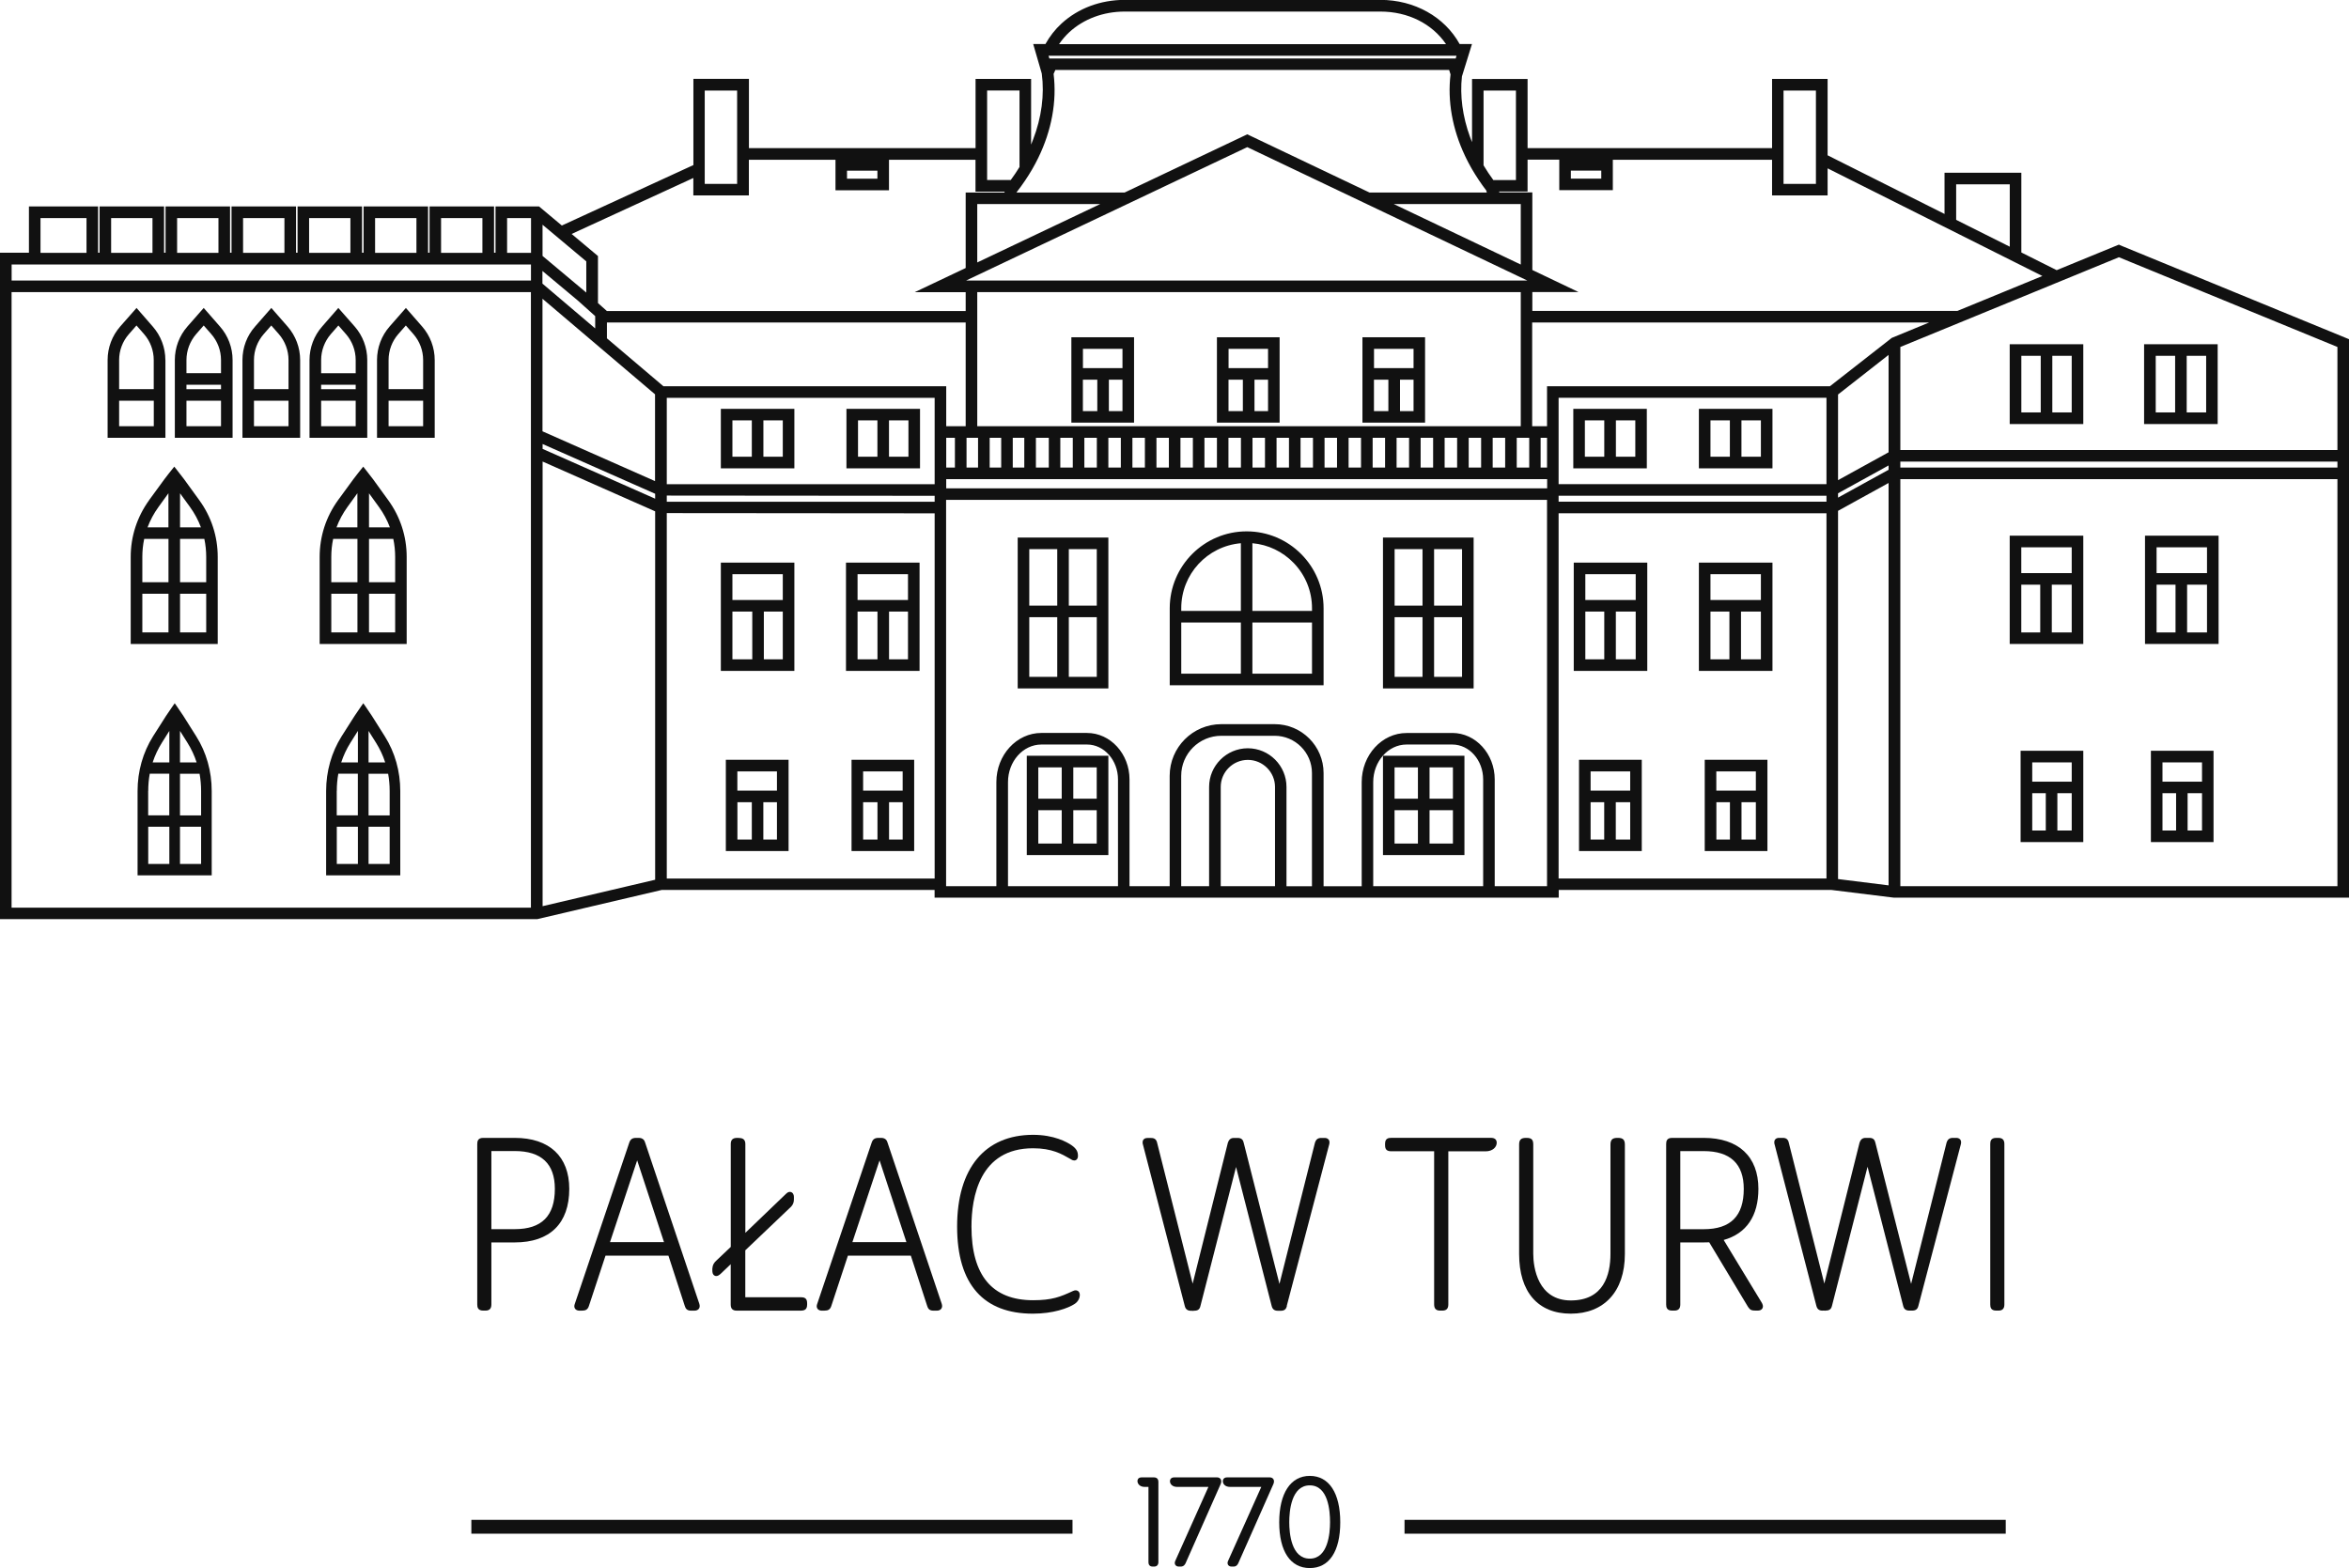 <?xml version="1.0" encoding="UTF-8"?>
<svg id="Warstwa_1" data-name="Warstwa 1" xmlns="http://www.w3.org/2000/svg" viewBox="0 0 414.08 276.45" width="414.08" height="276.45">
  <defs>
    <style>
      .cls-1 {
        fill: #111;
      }
    </style>
  </defs>
  <path class="cls-1" d="m26.29,88.18c-2.12,2.93-3.25,6.38-3.25,10v15.35h15.34v-15.35c0-3.61-1.12-7.07-3.25-10l-2.7-3.72h0c-.32-.43-1.32-1.7-1.32-1.7l-.39-.49-.39.49c-.04.05-1.02,1.27-1.33,1.7l-2.72,3.72Zm9.13,4.79h-3.68v-6l1.75,2.41c.81,1.12,1.46,2.33,1.93,3.59Zm-3.68,9.68v-7.64h4.28c.22,1.03.33,2.1.33,3.17v4.47h-4.61Zm0,8.84v-6.81h4.61v6.81h-4.61Zm-6.65,0v-6.81h4.61v6.81h-4.61Zm0-8.84v-4.47c0-1.08.11-2.14.33-3.17h4.28v7.64h-4.61Zm.92-9.68c.47-1.26,1.12-2.47,1.93-3.59l1.75-2.42v6.01h-3.69Z"/>
  <path class="cls-1" d="m64.03,82.27l-.39.49s-1.02,1.27-1.33,1.7l-2.72,3.72c-2.12,2.93-3.24,6.38-3.24,10v15.35h15.34v-15.35c0-3.61-1.12-7.07-3.25-10l-2.7-3.72h0c-.32-.43-1.32-1.7-1.32-1.7l-.39-.49Zm-4.71,10.7c.47-1.26,1.12-2.47,1.93-3.59l1.75-2.42v6.01h-3.69Zm-.92,18.52v-6.81h4.61v6.81h-4.61Zm0-8.84v-4.47c0-1.08.11-2.14.33-3.17h4.28v7.64h-4.61Zm6.65,0v-7.64h4.28c.22,1.03.33,2.1.33,3.17v4.47h-4.61Zm0,8.84v-6.81h4.61v6.81h-4.61Zm3.68-18.52h-3.68v-6l1.75,2.41c.81,1.12,1.46,2.33,1.93,3.59Z"/>
  <path class="cls-1" d="m65.56,126.21h0c-.27-.42-1.11-1.64-1.11-1.64l-.41-.59-.41.59s-.86,1.23-1.12,1.64l-2.29,3.6c-1.78,2.83-2.73,6.16-2.73,9.65v14.86h13.07v-14.86c0-3.49-.94-6.82-2.73-9.65l-2.27-3.6Zm-.59,8.2v-5.55l1.31,2.08c.68,1.09,1.23,2.25,1.62,3.47h-2.94Zm3.72,9.35h-3.72v-7.35h3.45c.18.99.27,2.02.27,3.05v4.31Zm-9.32,8.55v-6.55h3.72v6.55h-3.72Zm0-12.86c0-1.04.09-2.06.27-3.05h3.44v7.35h-3.72v-4.31Zm5.6,12.86v-6.55h3.72v6.55h-3.72Zm-4.82-17.9c.4-1.22.95-2.39,1.63-3.47l1.31-2.08v5.55h-2.94Z"/>
  <path class="cls-1" d="m32.32,126.21h0c-.27-.42-1.11-1.64-1.11-1.64l-.41-.59-.41.59s-.86,1.23-1.12,1.64l-2.29,3.6c-1.78,2.83-2.73,6.16-2.73,9.65v14.86h13.07v-14.86c0-3.49-.94-6.82-2.73-9.65l-2.27-3.6Zm-.59,8.2v-5.55l1.31,2.08c.68,1.09,1.23,2.25,1.62,3.47h-2.94Zm3.72,9.35h-3.72v-7.35h3.45c.18.99.27,2.02.27,3.05v4.31Zm-9.32,8.55v-6.55h3.72v6.55h-3.72Zm0-12.86c0-1.04.09-2.06.27-3.05h3.44v7.35h-3.72v-4.31Zm5.6,12.86v-6.55h3.72v6.55h-3.72Zm-4.82-17.9c.4-1.22.95-2.39,1.63-3.47l1.31-2.08v5.55h-2.94Z"/>
  <path class="cls-1" d="m140.03,72.08h-12.96v10.49h12.96v-10.49Zm-10.92,8.44v-6.41h3.42v6.41h-3.42Zm5.46,0v-6.41h3.42v6.41h-3.42Z"/>
  <path class="cls-1" d="m162.18,72.08h-12.97v10.49h12.97v-10.49Zm-10.93,8.44v-6.41h3.42v6.41h-3.42Zm5.46,0v-6.41h3.43v6.41h-3.43Z"/>
  <path class="cls-1" d="m140.03,99.19h-12.96v19.09h12.96v-19.09Zm-2.04,8.63v8.42h-3.34v-8.42h3.34Zm-8.88-2.04v-4.55h8.88v4.55h-8.88Zm0,10.46v-8.42h3.5v8.42h-3.5Z"/>
  <path class="cls-1" d="m162.1,99.19h-12.97v19.09h12.97v-19.09Zm-2.04,8.63v8.42h-3.34v-8.42h3.34Zm-8.89-2.04v-4.55h8.89v4.55h-8.89Zm0,10.46v-8.42h3.51v8.42h-3.51Z"/>
  <path class="cls-1" d="m179.4,121.37h15.98v-26.6h-15.98v26.6Zm13.94-12.56v10.52h-4.93v-10.52h4.93Zm0-12v9.96h-4.93v-9.96h4.93Zm-6.97,12v10.52h-4.93v-10.52h4.93Zm0-12v9.96h-4.93v-9.96h4.93Z"/>
  <path class="cls-1" d="m181,150.75h14.38v-17.51h-14.38v17.51Zm12.33-7.91v5.88h-4.13v-5.88h4.13Zm0-7.55v5.52h-4.13v-5.52h4.13Zm-6.17,7.55v5.88h-4.13v-5.88h4.13Zm0-7.55v5.52h-4.13v-5.52h4.13Z"/>
  <path class="cls-1" d="m243.79,150.75h14.36v-17.51h-14.36v17.51Zm12.33-7.91v5.88h-4.12v-5.88h4.12Zm0-7.55v5.52h-4.12v-5.52h4.12Zm-6.17,7.55v5.88h-4.12v-5.88h4.12Zm0-7.55v5.52h-4.12v-5.52h4.12Z"/>
  <path class="cls-1" d="m243.79,121.37h15.98v-26.6h-15.98v26.6Zm13.94-12.56v10.52h-4.93v-10.52h4.93Zm0-12v9.96h-4.93v-9.96h4.93Zm-6.97,12v10.52h-4.92v-10.52h4.92Zm0-12v9.96h-4.92v-9.96h4.92Z"/>
  <path class="cls-1" d="m214.52,74.51h11.05v-15.05h-11.05v15.05Zm9.01-7.57v5.54h-2.39v-5.54h2.39Zm-4.44,0v5.54h-2.53v-5.54h2.53Zm4.44-5.44v3.4h-6.96v-3.4h6.96Z"/>
  <path class="cls-1" d="m188.86,74.51h11.05v-15.05h-11.05v15.05Zm9.01-7.57v5.54h-2.4v-5.54h2.4Zm-4.44,0v5.54h-2.54v-5.54h2.54Zm4.44-5.44v3.4h-6.97v-3.4h6.97Z"/>
  <path class="cls-1" d="m240.17,74.51h11.04v-15.05h-11.04v15.05Zm9.01-7.57v5.54h-2.39v-5.54h2.39Zm-4.44,0v5.54h-2.54v-5.54h2.54Zm4.44-5.44v3.4h-6.97v-3.4h6.97Z"/>
  <path class="cls-1" d="m127.95,150.04h11.06v-16.09h-11.06v16.09Zm9.01-8.61v6.58h-2.4v-6.58h2.4Zm-4.43,0v6.58h-2.54v-6.58h2.54Zm4.43-5.43v3.39h-6.98v-3.39h6.98Z"/>
  <path class="cls-1" d="m150.11,150.04h11.04v-16.09h-11.04v16.09Zm9.01-8.61v6.58h-2.4v-6.58h2.4Zm-4.44,0v6.58h-2.53v-6.58h2.53Zm4.44-5.43v3.39h-6.97v-3.39h6.97Z"/>
  <path class="cls-1" d="m219.76,93.68c-7.48,0-13.56,6.08-13.56,13.56v13.57h27.12v-13.57c0-7.48-6.08-13.56-13.56-13.56Zm-11.53,14.03v-.47c0-6.01,4.57-10.95,10.51-11.47v11.94h-10.51Zm0,11.06v-9.02h10.51v9.02h-10.51Zm23.05-9.02v9.02h-10.51v-9.02h10.51Zm-10.51-2.04v-11.94c2.77.24,5.34,1.47,7.29,3.49,2.08,2.16,3.22,4.99,3.22,7.97v.47h-10.51Z"/>
  <path class="cls-1" d="m76.63,63.47c0-2.17-.79-4.27-2.22-5.91l-2.86-3.27-2.87,3.27c-1.43,1.63-2.22,3.73-2.22,5.91v13.71h10.17v-13.71Zm-8.13,5.14v-5.14c0-1.69.61-3.31,1.71-4.57l1.33-1.52,1.33,1.52c1.11,1.27,1.72,2.89,1.72,4.57v5.14h-6.09Zm0,6.53v-4.49h6.09v4.49h-6.09Z"/>
  <path class="cls-1" d="m52.91,63.47c0-2.18-.79-4.28-2.22-5.91l-2.86-3.27-2.86,3.27c-1.44,1.62-2.23,3.72-2.23,5.91v13.71h10.17v-13.71Zm-8.14,5.14v-5.14c0-1.68.61-3.3,1.72-4.57l1.33-1.52,1.33,1.52c1.1,1.26,1.71,2.88,1.71,4.57v5.14h-6.09Zm0,6.53v-4.49h6.09v4.49h-6.09Z"/>
  <path class="cls-1" d="m29.15,63.47c0-2.18-.79-4.27-2.23-5.91l-2.85-3.27-2.88,3.27c-1.43,1.64-2.22,3.73-2.22,5.91v13.71h10.19v-13.71Zm-8.15,5.14v-5.14c0-1.68.61-3.3,1.72-4.56l1.34-1.53,1.33,1.52c1.11,1.27,1.71,2.89,1.71,4.57v5.14h-6.11Zm0,6.53v-4.49h6.11v4.49h-6.11Z"/>
  <path class="cls-1" d="m64.74,63.47c0-2.18-.79-4.28-2.22-5.91l-2.88-3.27-2.85,3.27c-1.44,1.63-2.23,3.73-2.23,5.91v13.71h10.18v-13.71Zm-8.13,2.32v-2.32c0-1.67.61-3.29,1.71-4.57l1.33-1.52,1.34,1.53c1.1,1.26,1.71,2.88,1.71,4.57v2.32h-6.09Zm0,2.82v-.78h6.09v.78h-6.09Zm0,6.53v-4.49h6.09v4.49h-6.09Z"/>
  <path class="cls-1" d="m41,63.47c0-2.18-.79-4.28-2.23-5.91l-2.86-3.27-2.87,3.27c-1.43,1.63-2.22,3.73-2.22,5.91v13.71h10.18v-13.71Zm-8.13,2.32v-2.32c0-1.67.61-3.29,1.71-4.57l1.33-1.52,1.33,1.52c1.11,1.27,1.72,2.89,1.72,4.57v2.32h-6.09Zm0,2.82v-.78h6.09v.78h-6.09Zm0,6.53v-4.49h6.09v4.49h-6.09Z"/>
  <path class="cls-1" d="m373.7,43.21l-.19-.08-10.96,4.5-6.23-3.12v-14.06h-13.54v7.27l-20.61-10.34v-13.47h-9.79v12.21h-43.1v-12.2h-9.79v11.14c-.06-.14-.11-.28-.17-.43l-.18-.47c-1.32-3.6-1.81-7.32-1.43-10.69l1.77-5.71h-2.18c-2.66-4.81-7.98-7.78-13.96-7.78h-45.08c-4.26,0-8.21,1.48-11.14,4.17-1.13,1.04-2.08,2.26-2.83,3.61h-2.16l1.51,5.2c.5,3.73-.03,7.76-1.54,11.67-.11.29-.22.57-.34.86v-11.58h-9.79v12.2h-39.95v-12.21h-9.79v15.2l-23.19,10.66-4.03-3.37h-7.66v8.17h-.26v-8.17h-11.37v8.17h-.26v-8.17h-11.37v8.17h-.27v-8.17h-11.37v8.17h-.27v-8.17h-11.37v8.17h-.26v-8.17h-11.37v8.17h-.26v-8.17h-11.37v8.17h-.26v-8.17H5.1v8.17H0v117.48h94.73l21.91-5.14h48.11v1.36h110.02v-1.36h48.08s10.53,1.3,10.53,1.3l.5.06h80.2V59.8l-40.38-16.58ZM115.49,90.15v64.95l-19.84,4.66v-78.39l19.84,8.78Zm0-3.09v.86l-19.84-8.78v-.86l19.84,8.77ZM186.69,7.78c.53-.77,1.13-1.48,1.81-2.11,2.55-2.34,6.02-3.63,9.76-3.63h45.08c4.85,0,9.11,2.13,11.57,5.75h-68.23Zm167.59,24.72v10.99l-9.45-4.73v-6.26h9.45Zm57.76,51.97v71.77h-77.05v-71.77h77.05Zm0-3.09v1.05h-77.05v-1.05h77.05Zm-77.05-2.04v-18.17l38.53-15.82,38.52,15.82v18.17h-77.05Zm-170.23,11.16v64.39h-47.22v-64.43l47.22.04Zm-47.22-2.04v-1.09l47.22.04v1.05h-47.22Zm47.22-18.32v15.23h-47.22v-15.23h47.22Zm-63.98-28.9l21.44-9.86v3.07h9.79v-6.28h15.27v5.37h9.43v-5.37h15.25v5.62h5.13l-.02.15h-6.84v13.31l-8.98,4.26h8.98v3.32h-63.25l-1.57-1.4v-8.29l-4.64-3.89Zm78.06-7.69h0,0Zm93.89,50.92v1.62h-105.93v-1.62h105.93Zm-165.74-27.61h63.24v18.28h-3.43v-7.04h-49.85l-9.96-8.45v-2.79Zm72.73-27.42c-.47.77-.99,1.54-1.55,2.3h-4.16v-15.78h5.71v13.48Zm6.01-16.42l.31-.69h69.41l.25.79c-.56,4.68.32,9.63,2.54,14.33l.18.38c.27.56.57,1.11.88,1.67l.18.32c.76,1.3,1.6,2.56,2.51,3.75l.11.37h-20.69l-21.54-10.26-21.62,10.26h-19.05v-.04s.05-.06.08-.1c.99-1.28,1.89-2.61,2.68-3.97h0c.39-.67.74-1.34,1.06-1.99,2.37-4.85,3.3-9.97,2.71-14.81Zm59.95,22.95h22.4v10.67l-22.4-10.67Zm36.59-5.89v1.41h-5.36v-1.41h5.36Zm2.04,3.46v-5.37h28.07v6.28h9.79v-4.77l37.86,18.98-14.97,6.15h-74.94v-3.32h8.14l-8.14-3.89v-13.68h-5.83l-.02-.15h5.01v-5.62h5.59v5.37h9.44Zm-15.07,15.92h-98.94l49.57-23.52,49.37,23.52Zm-96.97-3.19v-10.3h21.69l-21.69,10.3Zm95.1,36.16v-5.25h2.2v5.25h-2.2Zm-2.04-5.25v5.25h-2.2v-5.25h2.2Zm-4.24,0v5.25h-2.19v-5.25h2.19Zm-4.23,0v5.25h-2.2v-5.25h2.2Zm-4.23,0v5.25h-2.2v-5.25h2.2Zm-4.24,0v5.25h-2.2v-5.25h2.2Zm-4.23,0v5.25h-2.19v-5.25h2.19Zm-4.24,0v5.25h-2.19v-5.25h2.19Zm-4.23,0v5.25h-2.2v-5.25h2.2Zm-4.24,0v5.25h-2.19v-5.25h2.19Zm-4.23,0v5.25h-2.19v-5.25h2.19Zm-4.23,0v5.25h-2.2v-5.25h2.2Zm-4.24,0v5.25h-2.2v-5.25h2.2Zm-4.23,0v5.25h-2.2v-5.25h2.2Zm-4.24,0v5.25h-2.19v-5.25h2.19Zm-4.23,0v5.25h-2.19v-5.25h2.19Zm-4.23,0v5.25h-2.2v-5.25h2.2Zm-4.24,0v5.25h-2.2v-5.25h2.2Zm-4.23,0v5.25h-2.2v-5.25h2.2Zm-4.24,0v5.25h-2.2v-5.25h2.2Zm-4.23,0v5.25h-2.27v-5.25h2.27Zm-4.32,0v5.25h-2.03v-5.25h2.03Zm-4.07,0v5.25h-2.03v-5.25h2.03Zm-4.22-2.04v-23.64h95.81v23.64h-95.81Zm-1.89,7.29v-5.25h2.03v5.25h-2.03Zm-3.58,0v-5.25h1.53v5.25h-1.53ZM267.23,15.97v15.78h-3.98c-.63-.85-1.21-1.73-1.73-2.6v-13.18h5.71Zm-10.62-5.66h-71.63l-.14-.48h71.91l-.14.48Zm-101.94,19.78v1.41h-5.36v-1.41h5.36Zm60.52,108.65c0-2.63,2.15-4.77,4.78-4.77s4.79,2.14,4.79,4.77v17.5h-9.57v-17.5Zm40.82-9.51h-8.06c-4.36,0-7.91,3.89-7.91,8.66v18.36h-6.72v-19.96c0-4.75-3.86-8.62-8.61-8.62h-9.42c-5.02,0-9.1,4.09-9.1,9.11v19.46h-7.08v-18.82c0-4.52-3.36-8.2-7.5-8.2h-8.04c-4.37,0-7.93,3.89-7.93,8.66v18.36h-8.86v-68.11h105.93v68.11h-9.22v-18.82c0-4.52-3.36-8.2-7.49-8.2Zm-78.32,8.66c0-3.65,2.64-6.63,5.89-6.63h8.04c3.01,0,5.46,2.76,5.46,6.16v18.82h-19.39v-18.35Zm42.28-5.97c-3.76,0-6.83,3.06-6.83,6.82v17.5h-4.92v-19.46c0-3.9,3.17-7.06,7.06-7.06h9.42c3.62,0,6.57,2.95,6.57,6.57v19.95h-4.49v-17.5c0-3.76-3.06-6.82-6.82-6.82Zm22.1,5.97c0-3.65,2.64-6.63,5.88-6.63h8.06c3,0,5.44,2.76,5.44,6.16v18.82h-19.38v-18.35Zm30.64-60.71v5.25h-1.13v-5.25h1.13Zm0-9.08v7.04h-2.62v-18.28h69.97l-6.58,2.71-10.91,8.53h-49.86Zm47.4-52.13v16.45h-5.71V15.97h5.71Zm-190.17,0v16.45h-5.71V15.97h5.71Zm-34.32,34.04v-2.24l6.22,5.2,3.08,2.76v2.17l-9.3-7.9Zm7.73,1.57l-7.71-6.46v-5.5l7.71,6.46v5.5Zm12.12,17.95v15.29l-19.84-8.78v-23.37l19.84,16.85Zm206.5.6v15.23h-47.22v-15.23h47.22Zm0,17.27v1.05h-47.22v-1.05h47.22Zm0,3.09v64.39h-47.22v-64.39h47.22Zm10.95-27.92v17.17l-8.91,4.91v-15.1l8.91-6.98Zm0,19.5v.75l-8.91,4.91v-.76l8.91-4.91Zm0,3.08v70.94l-8.91-1.11v-64.92l8.91-4.91ZM15.25,38.45v6.13H7.14v-6.13h8.11Zm11.63,0v6.13h-7.29v-6.13h7.29Zm11.63,0v6.13h-7.29v-6.13h7.29Zm11.63,0v6.13h-7.29v-6.13h7.29Zm11.63,0v6.13h-7.28v-6.13h7.28Zm11.64,0v6.13h-7.29v-6.13h7.29Zm11.63,0v6.13h-7.29v-6.13h7.29ZM2.05,49.46v-2.83h91.55v2.83H2.05Zm91.56,110.56H2.04V51.5h91.55v108.52Zm0-121.57v6.13h-4.22v-6.13h4.22Z"/>
  <path class="cls-1" d="m312.45,72.08h-12.97v10.49h12.97v-10.49Zm-10.93,8.44v-6.41h3.42v6.41h-3.42Zm5.46,0v-6.41h3.43v6.41h-3.43Z"/>
  <path class="cls-1" d="m354.27,74.76h12.97v-14.07h-12.97v14.07Zm10.93-12.03v9.98h-3.42v-9.98h3.42Zm-5.46,0v9.98h-3.42v-9.98h3.42Z"/>
  <path class="cls-1" d="m377.96,74.76h12.97v-14.07h-12.97v14.07Zm10.94-12.03v9.98h-3.43v-9.98h3.43Zm-5.47,0v9.98h-3.42v-9.98h3.42Z"/>
  <path class="cls-1" d="m290.3,72.08h-12.96v10.49h12.96v-10.49Zm-10.92,8.44v-6.41h3.42v6.41h-3.42Zm5.47,0v-6.41h3.42v6.41h-3.42Z"/>
  <path class="cls-1" d="m312.45,99.19h-12.97v19.09h12.97v-19.09Zm-2.04,8.63v8.42h-3.51v-8.42h3.51Zm-8.89-2.04v-4.55h8.89v4.55h-8.89Zm0,10.46v-8.42h3.34v8.42h-3.34Z"/>
  <path class="cls-1" d="m367.24,94.44h-12.97v19.09h12.97v-19.09Zm-2.04,8.64v8.42h-3.51v-8.42h3.51Zm-8.89-2.04v-4.55h8.89v4.55h-8.89Zm0,10.46v-8.42h3.34v8.42h-3.34Z"/>
  <path class="cls-1" d="m391.09,94.44h-12.97v19.09h12.97v-19.09Zm-2.04,8.64v8.42h-3.51v-8.42h3.51Zm-8.89-2.04v-4.55h8.89v4.55h-8.89Zm0,10.46v-8.42h3.34v8.42h-3.34Z"/>
  <path class="cls-1" d="m290.38,99.19h-12.96v19.09h12.96v-19.09Zm-2.04,8.63v8.42h-3.5v-8.42h3.5Zm-8.88-2.04v-4.55h8.88v4.55h-8.88Zm0,10.46v-8.42h3.34v8.42h-3.34Z"/>
  <path class="cls-1" d="m300.51,150.04h11.05v-16.09h-11.05v16.09Zm9.01-8.61v6.58h-2.53v-6.58h2.53Zm-4.57,0v6.58h-2.39v-6.58h2.39Zm4.57-5.43v3.39h-6.97v-3.39h6.97Z"/>
  <path class="cls-1" d="m356.19,148.46h11.05v-16.1h-11.05v16.1Zm9.01-8.62v6.58h-2.53v-6.58h2.53Zm-4.57,0v6.58h-2.39v-6.58h2.39Zm4.57-5.43v3.4h-6.96v-3.4h6.96Z"/>
  <path class="cls-1" d="m379.16,148.46h11.04v-16.1h-11.04v16.1Zm9.01-8.62v6.58h-2.54v-6.58h2.54Zm-4.57,0v6.58h-2.4v-6.58h2.4Zm4.57-5.43v3.4h-6.97v-3.4h6.97Z"/>
  <path class="cls-1" d="m278.35,150.04h11.06v-16.09h-11.06v16.09Zm9.02-8.61v6.58h-2.54v-6.58h2.54Zm-4.58,0v6.58h-2.4v-6.58h2.4Zm4.58-5.43v3.39h-6.98v-3.39h6.98Z"/>
  <path class="cls-1" d="m85.58,231.06c.7,0,1.04-.35,1.04-1.08v-10.94h4.12c6.2,0,9.61-3.35,9.61-9.44,0-5.71-3.5-8.99-9.61-8.99h-5.57c-.92,0-1.04.58-1.04,1.08v28.29c0,.5.12,1.08,1.04,1.08h.41Zm1.04-14.36v-13.77h4.12c4.69,0,7.07,2.24,7.07,6.66,0,4.78-2.31,7.11-7.07,7.11h-4.12Z"/>
  <path class="cls-1" d="m102.64,231.06c.48,0,.96-.1,1.18-.84l2.92-8.85h11.09l2.88,8.86c.14.43.34.84,1.1.84h.62c.42,0,.64-.18.76-.33.17-.22.2-.51.09-.87l-9.56-28.44c-.1-.35-.34-.82-1.14-.82h-.42c-.67,0-1.01.22-1.22.8l-9.6,28.43c-.14.35-.13.65.03.88.24.35.67.35.81.35h.46Zm4.89-12.07l4.79-14.42,4.73,14.42h-9.52Z"/>
  <path class="cls-1" d="m130.27,200.61h-.33c-.77,0-1.12.34-1.12,1.08v18.14l-2.5,2.37c-.45.41-.69.74-.75,1.46v.3c0,.21,0,.75.43.95.44.2.85-.17,1.04-.34l1.77-1.69v7.11c0,.74.34,1.08,1.08,1.08h11.19c.74,0,1.2-.18,1.2-1.08v-.25c0-.96-.59-1.04-1.2-1.04h-9.7v-8.27l7.64-7.28c.61-.52.93-.93.93-1.75v-.33c0-.58-.25-.8-.46-.89-.21-.09-.54-.11-.92.28l-7.18,6.89v-15.64c0-.74-.36-1.08-1.12-1.08Z"/>
  <path class="cls-1" d="m145.37,231.06c.48,0,.96-.1,1.18-.84l2.92-8.85h11.09l2.88,8.86c.14.43.34.84,1.1.84h.62c.42,0,.64-.18.76-.33.17-.22.2-.51.09-.87l-9.56-28.44c-.1-.35-.34-.82-1.14-.82h-.42c-.67,0-1.01.22-1.22.8l-9.6,28.43c-.14.35-.13.65.03.88.24.35.67.35.81.35h.46Zm4.89-12.07l4.79-14.42,4.73,14.42h-9.52Z"/>
  <path class="cls-1" d="m190,227.59c-.24-.15-.53-.14-.87.02-2.23,1.03-3.66,1.62-7.02,1.62-7.2,0-10.86-4.37-10.86-12.98,0-5.16,1.41-13.81,10.86-13.81,3.32,0,5.04,1,6.55,1.87l.08.04c.16.11.55.37.92.17.36-.19.36-.61.36-.75,0-.65-.19-1.22-1.13-1.87-.8-.55-3.07-1.83-6.77-1.83-8.51,0-13.4,5.9-13.4,16.18s4.74,15.35,13.35,15.35c3.55,0,6.2-.94,7.4-1.74.65-.44.88-1.11.88-1.54s-.19-.63-.35-.73Z"/>
  <path class="cls-1" d="m226.83,230.23l7.49-28.5c.03-.15.12-.53-.12-.83-.23-.28-.59-.28-.71-.28h-.54c-.63,0-.94.22-1.15.84l-6.26,24.9-6.29-24.84c-.1-.47-.31-.9-1.07-.9h-.66c-.67,0-.91.4-1.07.84l-6.21,24.85-6.25-24.78c-.13-.63-.45-.9-1.07-.9h-.66c-.31,0-.55.1-.7.3-.24.33-.12.75-.08.87l7.37,28.44c.14.58.48.85,1.11.85h.33l.03.1.02-.1h.08c.6,0,1.04-.14,1.19-.84l6.28-24.51,6.28,24.51c.15.58.49.84,1.11.84h.46c.65,0,.97-.24,1.11-.84Z"/>
  <path class="cls-1" d="m252.81,229.98c0,.73.34,1.08,1.04,1.08h.42c.7,0,1.04-.35,1.04-1.08v-27h6.57c1.27,0,1.96-.77,1.96-1.5,0-.58-.35-.88-1.04-.88h-17.52c-.58,0-1.12.13-1.12,1.04v.25c0,.78.32,1.08,1.12,1.08h7.53v27Z"/>
  <path class="cls-1" d="m269.12,200.61h-.16c-.97,0-1.17.48-1.17,1.21v19.26c0,6.69,3.32,10.52,9.11,10.52s9.53-3.84,9.53-10.52v-19.26c0-.88-.33-1.21-1.21-1.21h-.12c-.88,0-1.21.33-1.21,1.21v19.22c0,3.76-1.21,8.23-6.99,8.23s-6.62-5.76-6.62-8.23v-19.22c0-.78-.19-1.21-1.16-1.21Z"/>
  <path class="cls-1" d="m309.97,209.6c0-5.71-3.52-8.99-9.65-8.99h-5.57c-.93,0-1.04.58-1.04,1.08v28.29c0,.5.12,1.08,1.04,1.08h.41c.7,0,1.04-.35,1.04-1.08v-10.94h4.12c.33,0,.65,0,.98-.02l6.85,11.4c.38.56.64.64,1.41.64h.29c.4,0,.67-.13.82-.38.23-.39-.01-.84-.1-1l-6.72-11.07c4.01-1.13,6.12-4.23,6.12-9.02Zm-2.58,0c0,4.78-2.31,7.11-7.07,7.11h-4.12v-13.77h4.12c4.69,0,7.07,2.24,7.07,6.66Z"/>
  <path class="cls-1" d="m321.29,231.06h.36v.04s.1-.04.1-.04c.6,0,1.03-.14,1.19-.84l6.27-24.52,6.28,24.52c.14.58.48.84,1.11.84h.46c.65,0,.97-.25,1.11-.83l7.49-28.51c.03-.15.12-.53-.12-.83-.23-.28-.59-.28-.71-.28h-.54c-.63,0-.94.22-1.15.84l-6.25,24.9-6.29-24.84c-.1-.47-.31-.9-1.07-.9h-.67c-.67,0-.91.42-1.06.84l-6.21,24.85-6.25-24.78c-.13-.64-.45-.91-1.07-.91h-.67c-.31,0-.54.1-.69.3-.24.33-.12.75-.08.87l7.36,28.45c.15.58.49.84,1.11.84Z"/>
  <path class="cls-1" d="m352.29,231.06c.7,0,1.04-.35,1.04-1.08v-28.29c0-.74-.34-1.08-1.08-1.08h-.37c-.93,0-1.04.58-1.04,1.08v28.29c0,.5.12,1.08,1.04,1.08h.41Z"/>
  <path class="cls-1" d="m203.39,260.46h-2.11c-.69,0-.77.46-.77.66,0,.49.44,1.02,1.25,1.02h.69v13.26c0,.52.26.79.77.79h.21c.49,0,.77-.29.77-.79v-14.15c0-.29-.1-.79-.81-.79Z"/>
  <path class="cls-1" d="m214.52,260.46h-7.51c-.71,0-.77.52-.77.68,0,.5.43,1,1.25,1h5.53l-5.83,13.01c-.17.34-.1.59-.01.73.09.14.27.31.63.31h.33c.58,0,.79-.46.86-.61l6.16-13.9c.06-.14.24-.55.01-.91-.08-.12-.26-.31-.64-.31Z"/>
  <path class="cls-1" d="m223.84,260.46h-7.51c-.71,0-.77.52-.77.68,0,.5.43,1,1.25,1h5.53l-5.84,13.01c-.14.28-.14.52-.02.73.09.14.27.31.63.31h.33c.57,0,.77-.44.85-.61l6.16-13.89c.06-.14.25-.55.02-.91-.08-.12-.26-.32-.64-.32Z"/>
  <path class="cls-1" d="m230.89,260.2c-3.38,0-5.39,3.06-5.39,8.18s1.97,8.07,5.39,8.07,5.37-2.94,5.37-8.07-1.96-8.18-5.37-8.18Zm0,14.59c-3.27,0-3.62-4.5-3.62-6.43s.35-6.49,3.62-6.49,3.57,4.54,3.57,6.49-.35,6.43-3.57,6.43Z"/>
  <rect class="cls-1" x="83.09" y="267.95" width="105.97" height="2.44"/>
  <rect class="cls-1" x="247.59" y="267.95" width="105.98" height="2.44"/>
</svg>
